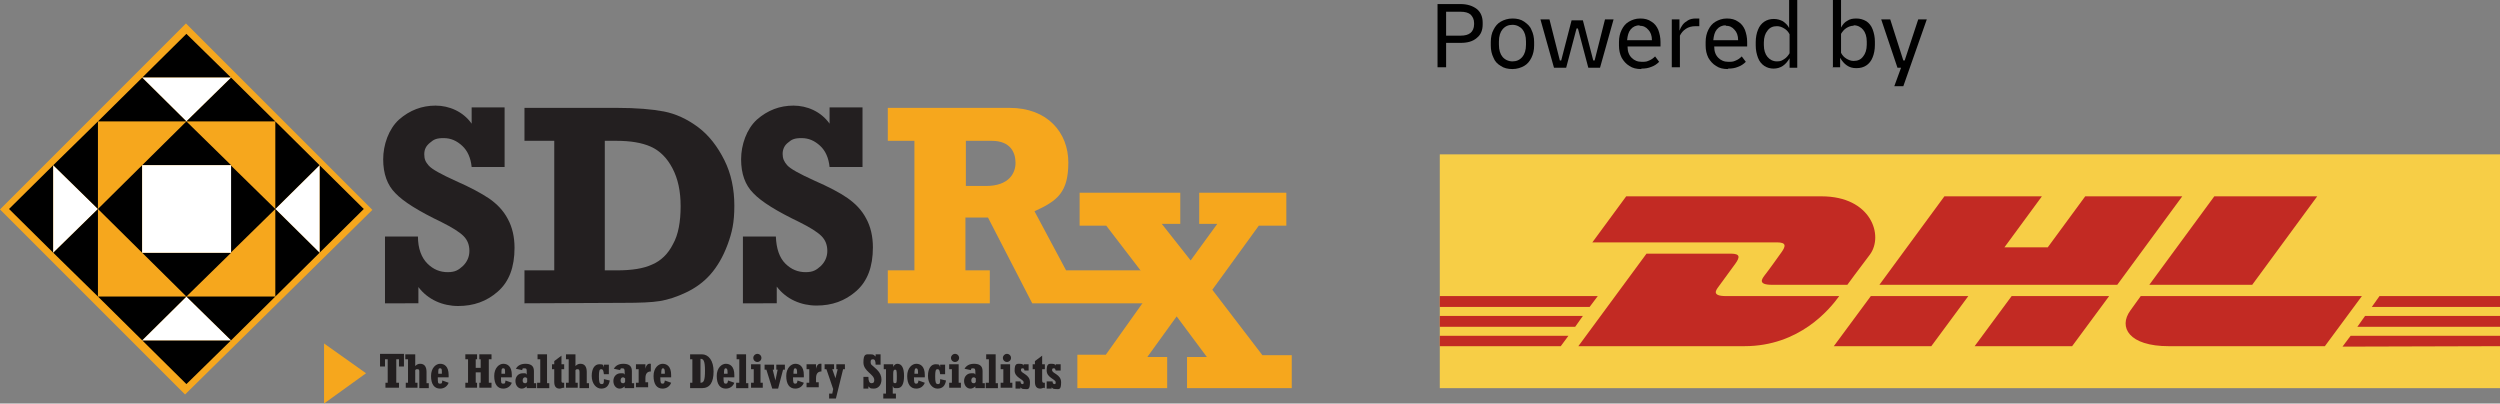 <?xml version="1.0" encoding="UTF-8"?>
<svg id="Layer_1" xmlns="http://www.w3.org/2000/svg" version="1.1" viewBox="0 0 553.9 89.4">
  <rect x="0" y="0" width="553.9" height="89.4" fill="#808080" stroke="none"/>
  <!-- Generator: Adobe Illustrator 29.5.0, SVG Export Plug-In . SVG Version: 2.1.0 Build 137)  -->
  <defs>
    <style>
      .st0 {
        fill: none;
      }

      .st1 {
        fill: #f6a71d;
      }

      .st2 {
        fill: #231f20;
      }

      .st3 {
        fill: #fff;
      }

      .st4 {
        fill: #f7ce46;
      }

      .st5 {
        fill: #c22a23;
      }
    </style>
  </defs>
  <polygon class="st1" points="41 87.4 0 46.4 41.2 5.2 82.5 46.5 41 87.4"/>
  <path class="st2" d="M85.3,67.2v-14.8h7.3c0,2.7.8,4.7,2.1,6,1.3,1.3,2.8,1.9,4.5,1.9s2.4-.5,3.4-1.4c.9-.9,1.4-2,1.4-3.3s-.4-2.4-1.3-3.3c-.9-.9-2.5-1.9-4.9-3.1-5-2.4-8.4-4.5-10.2-6.4-1.8-1.8-2.7-4.3-2.7-7.5s1.2-6.7,3.5-8.8c2.4-2.1,5.1-3.1,8.1-3.1s6.1,1.3,8,4v-3.6h7.3v13.2h-7.3c-.2-2-.9-3.6-2.1-4.7s-2.5-1.7-4.1-1.7-2.2.3-3,1c-.9.7-1.3,1.5-1.3,2.6s.3,1.7,1,2.5,2.7,1.9,6,3.4c3.2,1.4,5.6,2.7,7.4,3.9,1.7,1.2,3.1,2.6,4.1,4.5,1,1.8,1.5,4,1.5,6.4,0,4.3-1.2,7.5-3.7,9.7s-5.4,3.2-8.8,3.2-6.7-1.4-8.8-4.2v3.6"/>
  <path class="st2" d="M116.2,67.2v-7.3h6.6v-28.7h-6.6v-7.3h20.5c4.3,0,7.8.3,10.4.8,2.6.5,5.2,1.7,7.6,3.5,2.4,1.8,4.3,4.3,5.8,7.3s2.2,6.4,2.2,10.1-.5,5.9-1.5,8.6c-1,2.7-2.3,4.9-3.8,6.6-1.5,1.7-3.3,3-5.4,4-2.1,1-4,1.6-5.8,1.9-1.8.3-4.5.4-8.1.4M134,59.9h2.7c3.3,0,5.9-.4,7.8-1.3,1.9-.8,3.5-2.3,4.6-4.5,1.2-2.1,1.7-5,1.7-8.4s-.6-6.1-1.8-8.4c-1.2-2.3-2.8-3.9-4.8-4.8s-4.6-1.3-7.6-1.3h-2.6v28.7Z"/>
  <path class="st2" d="M164.6,67.2v-14.8h7.3c.1,2.7.8,4.7,2.1,6s2.8,1.9,4.5,1.9,2.4-.5,3.4-1.4c.9-.9,1.4-2,1.4-3.3s-.4-2.4-1.3-3.3c-.9-.9-2.5-1.9-4.9-3.1-5-2.4-8.4-4.5-10.2-6.4-1.8-1.8-2.7-4.3-2.7-7.5s1.2-6.7,3.5-8.8c2.4-2.1,5.1-3.1,8.1-3.1s6.1,1.3,8,4v-3.6h7.3v13.2h-7.3c-.2-2-.9-3.6-2.1-4.7-1.2-1.1-2.5-1.7-4.1-1.7s-2.2.3-3,1c-.8.6-1.2,1.5-1.2,2.5s.3,1.7,1,2.5,2.7,1.9,6,3.4c3.2,1.4,5.7,2.7,7.4,3.9s3.1,2.6,4.1,4.5c1,1.8,1.5,4,1.5,6.4,0,4.3-1.2,7.5-3.7,9.7s-5.4,3.2-8.8,3.2-6.7-1.4-8.8-4.2v3.7"/>
  <path class="st1" d="M260.9,67.2h-32.2l-9.8-19h-5v11.7h5.4v7.3h-22.6v-7.3h5.9v-28.7h-5.9v-7.3h27c8.4,0,13,5.5,13,12.1s-2.4,8.5-7.5,10.8l7,13.1h24.6v7.3h.1ZM218.5,41.2c5,0,6.5-2.8,6.5-5.1s-1.1-4.9-5.3-4.9h-5.7v10h4.5Z"/>
  <path class="st1" d="M238.7,78.6h6.3l10.6-14.9-10.5-13.7h-5.9v-7.3h22.3v6.9h-4.1l6.4,8.1,5.9-8.1h-4v-6.9h19.3v7.3h-6.1l-10.3,14.2,11.1,14.5h6.5v7.3h-23.2v-6.9h4.4l-6.7-9-6.5,9h4.4v6.9h-19.9v-7.4h0Z"/>
  <path class="st1" d="M9.5,45.8"/>
  <g>
    <path d="M8.9,45.8"/>
    <path d="M76.4,68.8"/>
  </g>
  <g>
    <polygon class="st0" points="41.4 84.9 2.4 46.3 41.6 7.6 80.6 46.2 41.4 84.9"/>
    <polyline class="st0" points="41.3 7.5 51.2 17.2 31.5 17.2"/>
    <polyline class="st0" points="41.3 26.9 51.2 17.2 31.5 17.2"/>
    <polyline class="st0" points="51.2 17.2 61 26.9 41.3 26.9"/>
    <polyline class="st0" points="31.5 17.2 41.3 26.9 21.7 26.9"/>
    <polyline class="st0" points="41.3 26.9 51.2 36.6 31.5 36.6"/>
    <polyline class="st0" points="41.3 85.1 51.2 75.4 31.5 75.4"/>
    <polyline class="st0" points="41.3 65.7 51.2 75.4 31.5 75.4"/>
    <polyline class="st0" points="51.2 75.4 61 65.7 41.3 65.7"/>
    <polyline class="st0" points="31.5 75.4 41.3 65.7 21.7 65.7"/>
    <polyline class="st0" points="41.3 65.7 51.2 56 31.5 56"/>
    <polyline class="st0" points="2 46.3 11.8 36.6 11.8 56"/>
    <polyline class="st0" points="21.7 46.3 11.8 36.6 11.8 56"/>
    <polyline class="st0" points="11.8 36.6 21.7 26.9 21.7 46.3"/>
    <polyline class="st0" points="11.8 56 21.7 46.3 21.7 65.7"/>
    <polyline class="st0" points="21.7 46.3 31.5 36.6 31.5 56"/>
    <polyline class="st0" points="80.6 46.3 70.8 56 70.8 36.6"/>
    <polyline class="st0" points="61 46.3 70.8 56 70.8 36.6"/>
    <polyline class="st0" points="70.8 56 61 65.7 61 46.3"/>
    <polyline class="st0" points="70.8 36.6 61 46.3 61 26.9"/>
    <polyline class="st0" points="61 46.3 51.1 56 51.1 36.6"/>
    <rect class="st0" x="31.5" y="36.6" width="19.7" height="19.4"/>
  </g>
  <g>
    <polygon class="st1" points="41.4 84.9 2.4 46.3 41.6 7.6 80.6 46.2 41.4 84.9"/>
    <polyline points="41.3 7.5 51.2 17.2 31.5 17.2"/>
    <polyline class="st3" points="41.3 26.9 51.2 17.2 31.5 17.2"/>
    <polyline points="51.2 17.2 61 26.9 41.3 26.9"/>
    <polyline points="31.5 17.2 41.3 26.9 21.7 26.9"/>
    <polyline points="41.3 26.9 51.2 36.6 31.5 36.6"/>
    <polyline points="41.3 85.1 51.2 75.4 31.5 75.4"/>
    <polyline class="st3" points="41.3 65.7 51.2 75.4 31.5 75.4"/>
    <polyline points="51.2 75.4 61 65.7 41.3 65.7"/>
    <polyline points="31.5 75.4 41.3 65.7 21.7 65.7"/>
    <polyline points="41.3 65.7 51.2 56 31.5 56"/>
    <polyline points="2 46.3 11.8 36.6 11.8 56"/>
    <polyline class="st3" points="21.7 46.3 11.8 36.6 11.8 56"/>
    <polyline points="11.8 36.6 21.7 26.9 21.7 46.3"/>
    <polyline points="11.8 56 21.7 46.3 21.7 65.7"/>
    <polyline points="21.7 46.3 31.5 36.6 31.5 56"/>
    <polyline points="80.6 46.3 70.8 56 70.8 36.6"/>
    <polyline class="st3" points="61 46.3 70.8 56 70.8 36.6"/>
    <polyline points="70.8 56 61 65.7 61 46.3"/>
    <polyline points="70.8 36.6 61 46.3 61 26.9"/>
    <polyline points="61 46.3 51.1 56 51.1 36.6"/>
    <rect class="st3" x="31.5" y="36.6" width="19.7" height="19.4"/>
  </g>
  <polyline class="st1" points="81.1 82.7 71.8 76.1 71.8 89.4"/>
  <g>
    <path class="st2" d="M85.3,84.8h.6v-5.2h-.6v1.6h-1.1v-2.8h5.3v2.8h-1.1v-1.6h-.6v5.2h.6v1.1h-3v-1.1h-.1Z"/>
    <path class="st2" d="M89.8,84.8h.6v-5.2h-.6v-1.1h2.2v2.6c.4-.4.7-.5,1.1-.5.9,0,1.4.6,1.4,1.8v2.5h.5v1.1h-2.1v-3.5c0-.5,0-.7-.4-.7s-.3,0-.5.2v2.8h.5v1.1h-2.6v-1.1h0Z"/>
    <path class="st2" d="M99.4,84.8c-.3.8-1,1.3-1.9,1.3-1.3,0-2-1-2-2.8s1.1-2.7,2-2.7,1.9.5,1.9,2.5v.5h-2.4c0,1.2,0,1.4.5,1.4s.4-.2.5-.7l1.4.5ZM97.9,82.8v-.3c0-.6,0-.9-.4-.9s-.4.3-.4,1.2c0,0,.8,0,.8,0Z"/>
    <path class="st2" d="M103.1,84.8h.6v-5.2h-.6v-1.1h2.6v1.1h-.3v1.9h1.1v-1.9h-.3v-1.1h2.7v1.1h-.6v5.2h.6v1.1h-2.7v-1.1h.3v-2.3h-1.1v2.3h.3v1.1h-2.6v-1.1Z"/>
    <path class="st2" d="M113.4,84.8c-.3.8-1,1.3-1.9,1.3-1.3,0-2-1-2-2.8s1.1-2.7,2-2.7,1.9.5,1.9,2.5v.5h-2.4c0,1.2,0,1.4.5,1.4s.4-.2.5-.7l1.4.5ZM111.9,82.8v-.3c0-.6,0-.9-.4-.9s-.4.3-.4,1.2c0,0,.8,0,.8,0Z"/>
    <path class="st2" d="M116.7,86v-.4c-.3.3-.7.5-1.1.5-.8,0-1.4-.7-1.4-1.7s.7-1.7,1.6-1.7.6,0,.9.3v-.6c0-.6,0-.8-.5-.8s-.4,0-.5.4l-1.4-.3c.4-.7,1.1-1.1,2.1-1.1s1.9.3,1.9,1.6v2.7h.5v1.1h-2.1ZM116.7,83.8c0-.2-.3-.2-.4-.2-.3,0-.5.3-.5.7s.2.6.5.6.3,0,.5-.3v-.8h0Z"/>
    <path class="st2" d="M119.1,84.8h.6v-5.2h-.6v-1.1h2.1v6.4h.5v1.1h-2.7v-1.2h0Z"/>
    <path class="st2" d="M124.9,85.9c-.3,0-.6.2-.9.2-.9,0-1.2-.6-1.2-1.5v-2.8h-.5v-1.1h.5v-.7l1.6-1.2v1.9h.6v1.1h-.6v2.4c0,.5,0,.6.4.6s.2,0,.2,0v1.2h0Z"/>
    <path class="st2" d="M125.4,84.8h.6v-5.2h-.6v-1.1h2.1v2.6c.4-.4.7-.5,1.1-.5.9,0,1.4.6,1.4,1.8v2.5h.5v1.1h-2.1v-3.5c0-.5-.1-.7-.4-.7s-.3,0-.5.2v2.8h.5v1.1h-2.6s0-1.1,0-1.1Z"/>
    <path class="st2" d="M135.1,84.3c-.2,1.2-.8,1.8-1.9,1.8s-2.1-1.1-2.1-2.8.7-2.6,1.7-2.6.8.2,1,.7h0v-.6h1.1v2.1h-1.1c-.1-.8-.2-1.1-.6-1.1s-.5.4-.5,1.6.1,1.7.6,1.7.5-.3.5-1.1l1.3.3Z"/>
    <path class="st2" d="M138.4,86v-.4c-.3.3-.7.5-1.1.5-.8,0-1.4-.7-1.4-1.7s.7-1.7,1.6-1.7.6,0,.9.3v-.6c0-.6-.1-.8-.5-.8s-.4,0-.5.4l-1.4-.3c.4-.7,1.1-1.1,2.1-1.1s1.9.3,1.9,1.6v2.7h.5v1.1h-2.1ZM138.4,83.8c-.1-.2-.3-.2-.4-.2-.3,0-.5.3-.5.7s.2.6.5.6.3,0,.5-.3v-.8h-.1Z"/>
    <path class="st2" d="M140.9,84.8h.6v-3h-.6v-1.1h2.1v1h0c.2-.9.6-1.2,1.2-1.1v1.7c-.8,0-1.2.5-1.2,1.5v.9h.6v1.1h-2.7v-1h0Z"/>
    <path class="st2" d="M148.7,84.8c-.3.8-1,1.3-1.9,1.3-1.3,0-2-1-2-2.8s1.1-2.7,2-2.7,1.9.5,1.9,2.5v.5h-2.4c0,1.2.1,1.4.5,1.4s.4-.2.5-.7l1.4.5ZM147.3,82.8v-.3c0-.6-.1-.9-.4-.9s-.4.3-.4,1.2c0,0,.8,0,.8,0Z"/>
    <path class="st2" d="M152.9,84.8h.5v-5.2h-.5v-1.1h2.6c1.5,0,2.6,1.4,2.6,3.8s-.8,3.7-2.6,3.7h-2.6v-1.2ZM155.2,84.8c.7,0,1-.4,1-2.7s-.4-2.6-1-2.6v5.3Z"/>
    <path class="st2" d="M162.7,84.8c-.3.8-1,1.3-1.9,1.3-1.3,0-2-1-2-2.8s1.1-2.7,2-2.7,1.9.5,1.9,2.5v.5h-2.4c0,1.2.1,1.4.5,1.4s.4-.2.5-.7l1.4.5ZM161.2,82.8v-.3c0-.6-.1-.9-.4-.9s-.4.3-.4,1.2c0,0,.8,0,.8,0Z"/>
    <path class="st2" d="M163.2,84.8h.6v-5.2h-.6v-1.1h2.1v6.4h.5v1.1h-2.7v-1.2h0Z"/>
    <path class="st2" d="M166.4,84.8h.6v-3h-.6v-1.1h2.1v4.1h.5v1.1h-2.6v-1.1ZM166.9,79.3c0-.5.4-.9.9-.9s.9.4.9.9-.4.9-.9.9-.9-.4-.9-.9Z"/>
    <path class="st2" d="M169.8,81.9h-.4v-1.1h2.1v1.1h-.3l.6,2.4h0l.5-2.4h-.3v-1.1h1.9v1.1h-.4l-1.1,4.2h-1.3l-1.3-4.2Z"/>
    <path class="st2" d="M178.1,84.8c-.3.8-1,1.3-1.9,1.3-1.3,0-2-1-2-2.8s1.1-2.7,2-2.7,1.9.5,1.9,2.5v.5h-2.4c0,1.2.1,1.4.5,1.4s.4-.2.5-.7l1.4.5ZM176.6,82.8v-.3c0-.6-.1-.9-.4-.9s-.4.3-.4,1.2c0,0,.8,0,.8,0Z"/>
    <path class="st2" d="M178.7,84.8h.6v-3h-.6v-1.1h2.1v1h0c.2-.9.6-1.2,1.2-1.1v1.7c-.8,0-1.2.5-1.2,1.5v.9h.6v1.1h-2.7v-1h0Z"/>
    <path class="st2" d="M183.7,87.2h.7l.2-1-1.5-4.4h-.4v-1.1h2.1v1.1h-.4l.7,2h0l.5-2h-.3v-1.1h1.9v1.1h-.4l-1.6,6.5h-1.5v-1.1Z"/>
    <path class="st2" d="M191.3,83.5h1.1c0,.9.2,1.4.7,1.4s.6-.3.6-.7c0-1.3-2.4-1.9-2.4-3.9s.6-1.8,1.5-1.8.8.2,1.2.5v-.5h1.1v2.3h-1.1c0-.9-.2-1.2-.6-1.2s-.5.2-.5.6.1.6.4.8c.3.3.6.5,1,.9.7.7,1,1.4,1,2.2,0,1.2-.7,2-1.7,2s-.8-.2-1.2-.5v.5h-1.1v-2.6h0Z"/>
    <path class="st2" d="M195.8,87.2h.5v-5.4h-.5v-1.1h2.1v.6h0c.2-.5.6-.7.9-.7,1,0,1.5.9,1.5,2.7s-.5,2.7-1.5,2.7-.7,0-1-.5v1.7h.7v1.1h-2.8v-1.1h.1ZM198.3,84.9c.4,0,.4-.3.4-1.6s-.1-1.4-.4-1.4-.4.3-.4.9v1.1c0,.8,0,1,.4,1Z"/>
    <path class="st2" d="M204.9,84.8c-.3.8-1,1.3-1.9,1.3-1.3,0-2-1-2-2.8s1.1-2.7,2-2.7,1.9.5,1.9,2.5v.5h-2.4c0,1.2.1,1.4.5,1.4s.4-.2.5-.7l1.4.5ZM203.4,82.8v-.3c0-.6-.1-.9-.4-.9s-.4.3-.4,1.2c0,0,.8,0,.8,0Z"/>
    <path class="st2" d="M209.6,84.3c-.2,1.2-.8,1.8-1.9,1.8s-2.1-1.1-2.1-2.8.7-2.6,1.7-2.6.8.2,1,.7h0v-.6h1.1v2.1h-1.1c-.1-.8-.2-1.1-.6-1.1s-.5.4-.5,1.6.1,1.7.6,1.7.5-.3.5-1.1l1.3.3Z"/>
    <path class="st2" d="M210.3,84.8h.6v-3h-.6v-1.1h2.1v4.1h.5v1.1h-2.6v-1.1ZM210.7,79.3c0-.5.4-.9.9-.9s.9.4.9.9-.4.9-.9.9-.9-.4-.9-.9Z"/>
    <path class="st2" d="M216.1,86v-.4c-.3.3-.7.5-1.1.5-.8,0-1.4-.7-1.4-1.7s.7-1.7,1.6-1.7.6,0,.9.3v-.6c0-.6-.1-.8-.5-.8s-.4,0-.5.4l-1.4-.3c.4-.7,1.1-1.1,2.1-1.1s1.9.3,1.9,1.6v2.7h.5v1.1h-2.1ZM216.1,83.8c-.1-.2-.3-.2-.4-.2-.3,0-.5.3-.5.7s.2.6.5.6.3,0,.5-.3v-.8h-.1Z"/>
    <path class="st2" d="M218.5,84.8h.6v-5.2h-.6v-1.1h2.1v6.4h.5v1.1h-2.7v-1.2h0Z"/>
    <path class="st2" d="M221.7,84.8h.6v-3h-.6v-1.1h2.1v4.1h.5v1.1h-2.6v-1.1ZM222.2,79.3c0-.5.4-.9.9-.9s.9.4.9.9-.4.9-.9.9-.9-.4-.9-.9Z"/>
    <path class="st2" d="M225,84.5h1.1c0,.4.2.6.4.6s.3,0,.3-.4c0-.7-2-1-2-2.6s.5-1.5,1.2-1.5.7.3.8.4h0v-.3h1.1v1.4h-.9c-.1-.4-.2-.5-.4-.5s-.4,0-.4.4c0,.8,2,.9,2,2.7s-.5,1.5-1.2,1.5-.7-.2-.9-.4h0v.3h-1.1v-1.6Z"/>
    <path class="st2" d="M231.4,85.9c-.3,0-.6.2-.9.2-.9,0-1.2-.6-1.2-1.5v-2.8h-.5v-1.1h.5v-.7l1.6-1.2v1.9h.6v1.1h-.6v2.4c0,.5.1.6.4.6s.2,0,.2,0v1.2h-.1Z"/>
    <path class="st2" d="M232.1,84.5h1.1c0,.4.2.6.4.6s.3,0,.3-.4c0-.7-2-1-2-2.6s.5-1.5,1.2-1.5.7.3.8.4h0v-.3h1.1v1.4h-1.1c-.1-.4-.2-.5-.4-.5s-.4,0-.4.4c0,.8,2,.9,2,2.7s-.5,1.5-1.2,1.5-.7-.2-.9-.4h0v.3h-1.1v-1.6h.2Z"/>
  </g>
  <g>
    <rect class="st4" x="319" y="34.2" width="234.9" height="51.8"/>
    <g>
      <g>
        <g>
          <polygon class="st5" points="319 70 350.7 70 349 72.4 319 72.4 319 70 319 70"/>
          <polygon class="st5" points="319 65.6 354 65.6 352.2 68 319 68 319 65.6 319 65.6"/>
          <polygon class="st5" points="319 74.4 347.5 74.4 345.8 76.7 319 76.7 319 74.4 319 74.4"/>
        </g>
        <g>
          <polygon class="st5" points="553.9 72.4 522.3 72.4 524 70 553.9 70 553.9 72.4 553.9 72.4"/>
          <polygon class="st5" points="553.9 76.7 519 76.8 520.8 74.4 553.9 74.4 553.9 76.7 553.9 76.7"/>
          <polygon class="st5" points="527.2 65.6 553.9 65.6 553.9 68 525.5 68 527.2 65.6 527.2 65.6"/>
        </g>
      </g>
      <g>
        <path class="st5" d="M349.7,76.7l15.1-20.5h18.7c2.1,0,2,.8,1,2.2-1,1.4-2.8,3.8-3.8,5.2-.5.7-1.5,2,1.7,2h25.1c-2.1,2.9-8.8,11.1-21,11.1h-36.8Z"/>
        <path class="st5" d="M436.1,65.6l-8.2,11.1h-21.6s8.2-11.1,8.2-11.1h21.6Z"/>
        <path class="st5" d="M467.3,65.6l-8.2,11.1h-21.6s8.2-11.1,8.2-11.1h21.6Z"/>
        <path class="st5" d="M474.3,65.6s-1.6,2.2-2.3,3.2c-2.7,3.7-.3,7.9,8.5,7.9h34.6l8.2-11.1h-49Z"/>
      </g>
      <g>
        <path class="st5" d="M360.3,43.5l-7.5,10.2h40.9c2.1,0,2,.8,1,2.2-1,1.4-2.7,3.8-3.8,5.2-.5.7-1.5,2,1.7,2h16.7s2.7-3.7,5-6.7c3.1-4.2.3-12.9-10.7-12.9h-43.3Z"/>
        <polygon class="st5" points="469.1 63.1 416.4 63.1 430.8 43.5 452.4 43.5 444.1 54.8 453.7 54.8 462 43.5 483.5 43.5 469.1 63.1 469.1 63.1"/>
        <path class="st5" d="M513.4,43.5l-14.4,19.6h-22.8s14.4-19.6,14.4-19.6h22.8Z"/>
      </g>
    </g>
    <g>
      <path d="M318.5,15V.9h5.1c1.5,0,2.7.4,3.6,1.1.9.7,1.3,1.8,1.3,3v.4c0,1.3-.4,2.3-1.3,3-.9.8-2.1,1.1-3.6,1.1h-3.2v5.4h-1.9ZM323.6,2.6h-3.2v5.3h3.2c1,0,1.7-.2,2.2-.6.5-.4.8-1.1.8-1.9v-.3c0-.8-.3-1.4-.8-1.9-.5-.4-1.2-.6-2.2-.6Z"/>
      <path d="M335.1,15.3c-1,0-1.9-.2-2.6-.7-.7-.4-1.3-1-1.6-1.8-.4-.8-.6-1.7-.6-2.7v-.8c0-1,.2-2,.6-2.7.4-.8.9-1.4,1.6-1.8s1.6-.7,2.6-.7,1.9.2,2.6.7,1.3,1,1.6,1.8c.4.8.6,1.7.6,2.7v.8c0,1-.2,1.9-.6,2.7-.4.8-.9,1.4-1.6,1.8-.7.4-1.6.7-2.6.7ZM335.1,13.6c.9,0,1.6-.3,2.2-1,.5-.6.8-1.5.8-2.7v-.7c0-1.2-.3-2.1-.8-2.7-.5-.6-1.3-1-2.2-1s-1.6.3-2.2,1c-.5.6-.8,1.5-.8,2.7v.7c0,1.2.3,2.1.8,2.7.5.6,1.3,1,2.2,1Z"/>
      <path d="M344.3,15l-3-10.7h2l2.3,9.1h.3l2.3-8.9h2.5l2.3,8.9h.3l2.3-9.1h1.9l-3,10.7h-2.6l-2.3-8.7h-.3l-2.3,8.7h-2.6Z"/>
      <path d="M363.6,15.3c-1,0-1.9-.2-2.6-.7-.7-.4-1.3-1.1-1.7-1.8-.4-.8-.6-1.7-.6-2.7v-.8c0-1,.2-1.9.6-2.7.4-.8.9-1.4,1.6-1.8.7-.4,1.5-.7,2.5-.7s1.8.2,2.5.7c.7.4,1.2,1.1,1.5,1.8.3.8.5,1.7.5,2.7v1h-7.3c0,1.1.3,1.9.9,2.5s1.3.9,2.3.9,1.1-.1,1.6-.3.9-.5,1.3-.9l.9,1.2c-.5.5-1.1.9-1.7,1.1-.7.3-1.4.4-2.2.4ZM363.3,5.6c-.8,0-1.5.3-2,.9-.5.6-.7,1.4-.8,2.4h5.5c0-1-.3-1.8-.8-2.3-.5-.6-1.1-.9-2-.9Z"/>
      <path d="M370.4,15V4.3h1.7v2.5c.2-.5.4-.9.7-1.3.3-.4.7-.7,1.2-1,.5-.3,1.1-.4,1.7-.4s.5,0,.8,0v1.7c-.1,0-.2,0-.4,0s-.3,0-.4,0c-.9,0-1.6.2-2.2.6-.6.4-1,.9-1.3,1.5v7h-1.8Z"/>
      <path d="M382.8,15.3c-1,0-1.9-.2-2.6-.7-.7-.4-1.3-1.1-1.7-1.8-.4-.8-.6-1.7-.6-2.7v-.8c0-1,.2-1.9.6-2.7.4-.8.9-1.4,1.6-1.8.7-.4,1.5-.7,2.5-.7s1.8.2,2.5.7c.7.4,1.2,1.1,1.5,1.8.3.8.5,1.7.5,2.7v1h-7.3c0,1.1.3,1.9.9,2.5s1.3.9,2.3.9,1.1-.1,1.6-.3.9-.5,1.3-.9l.9,1.2c-.5.5-1.1.9-1.7,1.1-.7.3-1.4.4-2.2.4ZM382.4,5.6c-.8,0-1.5.3-2,.9-.5.6-.7,1.4-.8,2.4h5.5c0-1-.3-1.8-.8-2.3-.5-.6-1.1-.9-2-.9Z"/>
      <path d="M393,15.2c-.8,0-1.5-.2-2.1-.6-.6-.4-1.1-1-1.4-1.8-.3-.8-.5-1.7-.5-2.7v-.8c0-1,.2-2,.5-2.7.3-.8.8-1.4,1.4-1.8.6-.4,1.3-.6,2.1-.6s1.4.2,2,.5c.6.4,1.1.9,1.4,1.5V0h1.8v15h-1.7v-2.1c-.4.7-.9,1.3-1.5,1.7-.6.4-1.3.6-2.1.6ZM390.8,10c0,1.1.3,2,.8,2.6.5.6,1.2,1,2.1,1s1.1-.2,1.6-.5.9-.8,1.2-1.3v-4.2c-.3-.6-.7-1-1.2-1.3-.5-.3-1-.5-1.6-.5-.9,0-1.6.3-2.1,1-.5.6-.8,1.5-.8,2.6v.7Z"/>
      <path d="M406.1,15V0h1.8v6.1c.4-.7.8-1.2,1.4-1.5.6-.4,1.2-.5,2-.5s1.5.2,2.2.6c.6.4,1.1,1,1.4,1.8.3.8.5,1.7.5,2.7v.8c0,1-.2,2-.5,2.7-.3.8-.8,1.4-1.4,1.8-.6.4-1.3.6-2.2.6s-1.5-.2-2.1-.6c-.6-.4-1.1-1-1.5-1.7v2.1h-1.7ZM410.7,5.7c-.6,0-1.1.2-1.6.5-.5.3-.9.8-1.2,1.3v4.2c.3.6.7,1,1.2,1.3s1,.5,1.6.5c.9,0,1.6-.3,2.1-1,.5-.6.8-1.5.8-2.6v-.7c0-1.1-.3-2-.8-2.6-.5-.6-1.2-1-2.1-1Z"/>
      <path d="M419.7,19.1l1.5-4.1h-.8l-3.6-10.7h2l2.9,9.1h.3l3-9.1h1.9l-5.2,14.8h-1.9Z"/>
    </g>
  </g>
</svg>